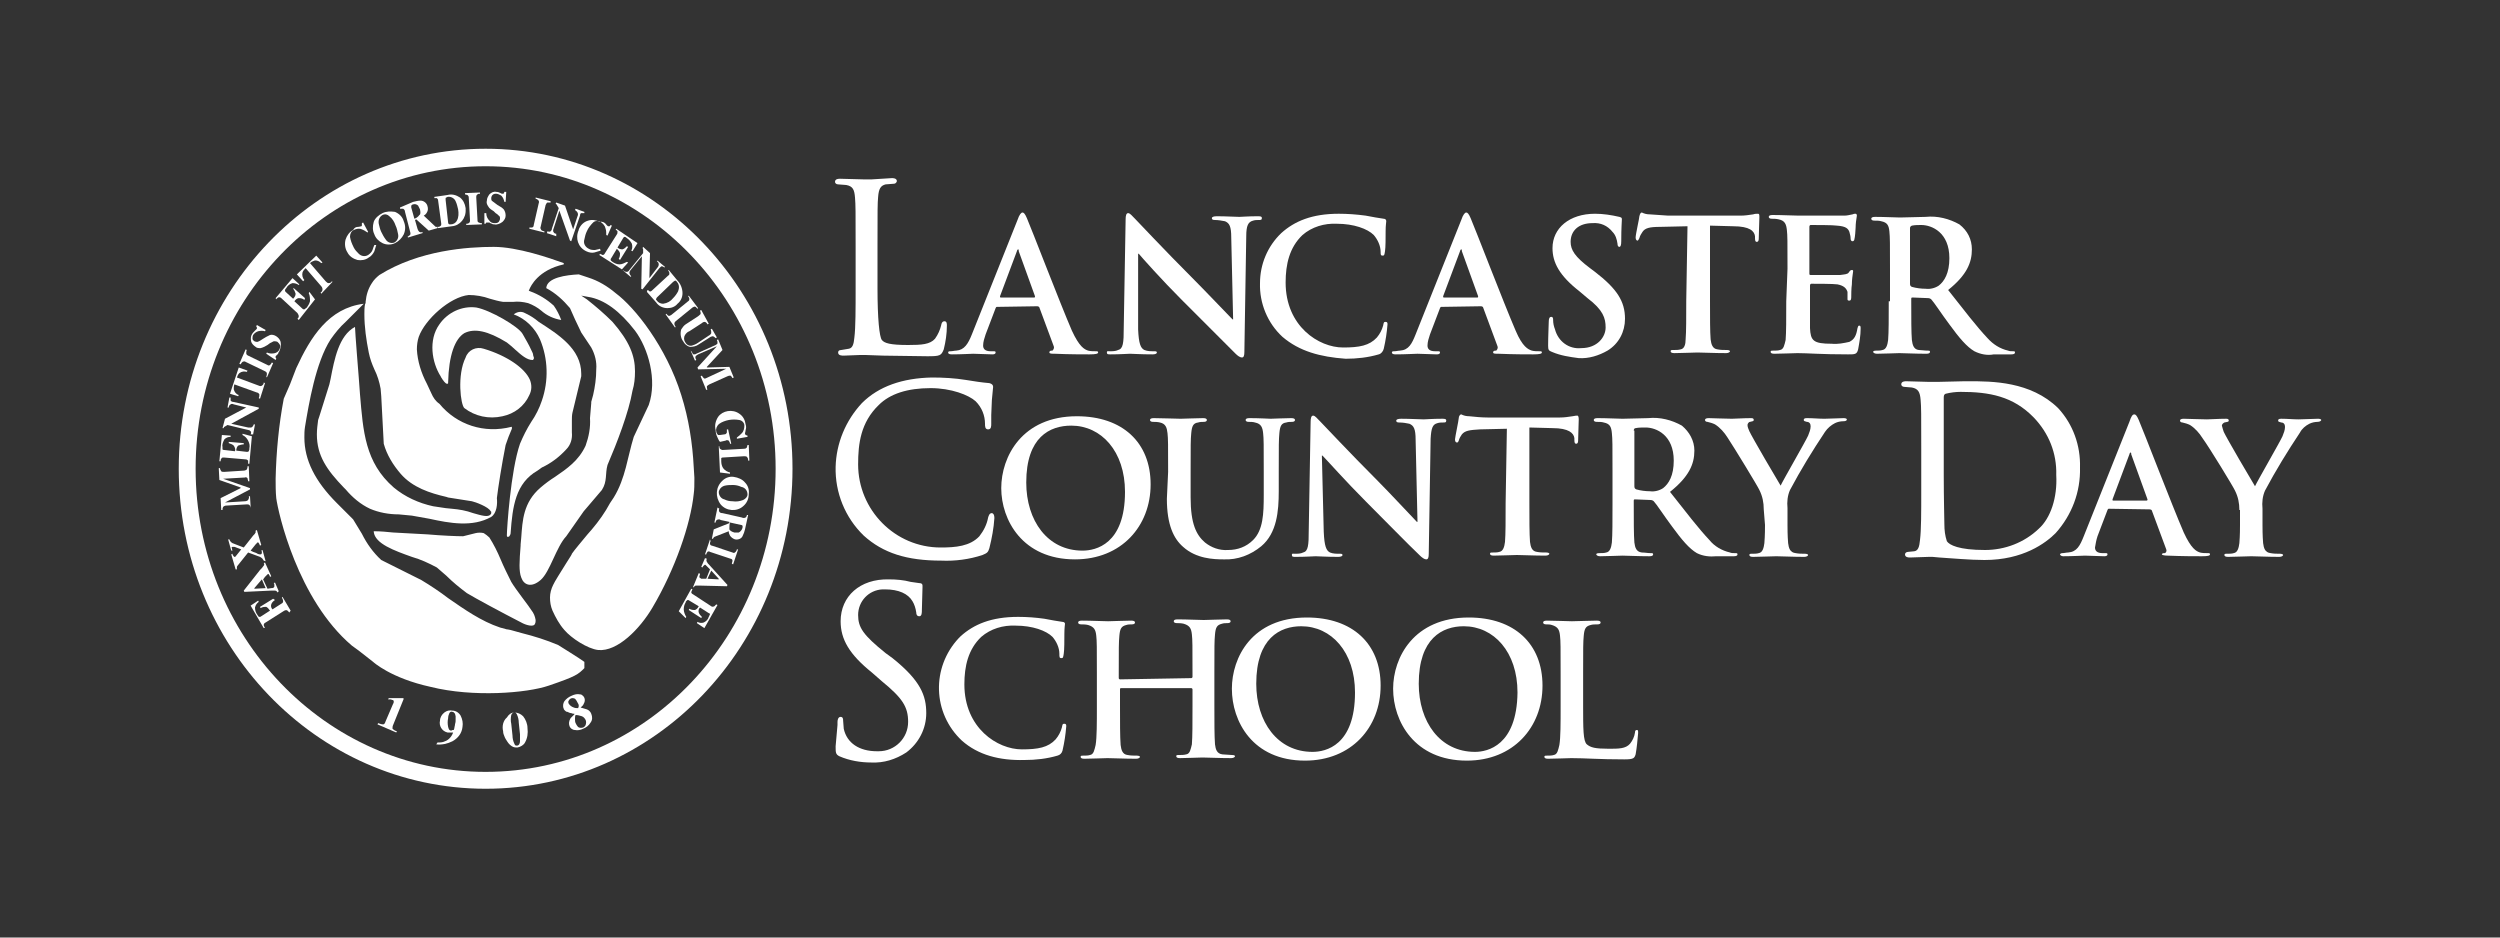 <?xml version="1.0" encoding="utf-8"?>
<!-- Generator: Adobe Illustrator 24.0.3, SVG Export Plug-In . SVG Version: 6.00 Build 0)  -->
<svg version="1.1" id="Layer_1" xmlns="http://www.w3.org/2000/svg" xmlns:xlink="http://www.w3.org/1999/xlink" x="0px" y="0px"
	 viewBox="0 0 400 150" style="enable-background:new 0 0 400 150;" xml:space="preserve">
<rect x="0" y="0" width="400" height="150" fill="#333333" stroke="none"/>
<style type="text/css">
	.st0{fill:#FFFFFF;}
	.st1{fill:none;}
</style>
<title>LCDS</title>
<g id="Layer_2_1_">
	<g id="Layer_1-2">
		<path class="st0" d="M139.5,28.7h-0.9h-0.5l-3.7-0.1c-0.2,0-0.8,0-0.8,0.5c0,0.2,0.2,0.4,0.5,0.4c0,0,0,0,0,0l1.3,0.1
			c1.1,0.2,1.3,0.8,1.4,2s0.1,2.2,0.1,7.9v6.5c0,3.4,0,6.4-0.2,8c-0.1,1.1-0.3,1.7-0.9,1.8l-1.2,0.2c-0.4,0-0.5,0.2-0.5,0.4
			c0,0.5,0.6,0.5,0.9,0.5l2.6-0.1h0.9l2.8,0.1l7.1,0.1c2,0,2.2-0.1,2.6-1.1c0.3-1.2,0.5-2.5,0.5-3.8c0-0.3,0-0.7-0.4-0.7
			s-0.5,0.5-0.5,0.6c-0.2,0.8-0.5,1.5-1,2.2c-0.8,0.9-2.1,1-4.3,1c-2.9,0-3.8-0.3-4.2-0.8s-0.7-3.4-0.7-8.3v-6.7
			c0-5.8,0-6.8,0.1-7.9c0.1-1.3,0.4-1.8,1.2-2l1.3-0.1c0.2,0,0.4-0.1,0.5-0.4c0,0,0,0,0,0c0-0.5-0.6-0.5-0.8-0.5L139.5,28.7z"/>
		<path class="st0" d="M137.9,64.5c-2.6,2.8-4.1,6.4-4.2,10.2c-0.1,4.1,1.5,8.1,4.5,11l0,0c3.1,2.8,6.9,4,12.4,4
			c2.2,0.1,4.5-0.2,6.6-0.9c0.7-0.3,0.9-0.4,1.1-1.1c0.4-1.6,0.7-3.2,0.8-4.8c0-0.7-0.3-0.8-0.4-0.8c-0.4,0-0.5,0.4-0.6,0.7
			c-0.2,1.1-0.7,2.1-1.4,3c-1.5,1.6-3.8,1.8-6.2,1.8c-7.3,0-13.2-6-13.2-13.3c0-3.3,0.4-6.7,3.3-9.5c1.8-1.8,4.6-2.7,8.3-2.7
			c3.3,0,6.1,1.1,7.2,2.1c1,1,1.5,2.3,1.5,3.6c0,0.4,0,0.9,0.5,0.9s0.5-0.5,0.5-0.9v-1.4l0.1-2.4l0.2-2.1c0-0.3-0.2-0.5-0.6-0.6
			c-1.2-0.1-2.5-0.3-3.7-0.5c-1.8-0.3-3.7-0.4-5.5-0.4C144.4,60.5,140.6,61.8,137.9,64.5z"/>
		<path class="st0" d="M329.3,65.3C324.9,61,318.7,61,315,61h-0.7l-4.2,0.1h-1h-0.5L305,61c-0.2,0-0.8,0-0.8,0.5
			c0,0.2,0.2,0.4,0.5,0.4c0,0,0,0,0,0l1.2,0.1c1,0.2,1.3,0.7,1.4,2c0.1,1.1,0.1,2.2,0.1,7.9v6.5c0,3.6,0,6.4-0.2,8
			c-0.1,1.1-0.3,1.7-0.9,1.8l-1,0.1c-0.3,0-0.5,0.2-0.5,0.4c0,0.5,0.6,0.5,0.8,0.5l3-0.1h0.6l1.1,0.1c1.7,0.1,4.9,0.4,7.2,0.4
			c6.2,0,9.8-2.7,11.4-4.3c2.6-2.9,4-6.6,3.9-10.5C332.9,71.3,331.7,67.9,329.3,65.3z M326.2,84.6c-2.3,2.2-5.4,3.4-8.6,3.4
			c-4.2,0-5.7-0.8-6.1-1.4c-0.3-0.9-0.4-1.8-0.4-2.7c0-0.7-0.1-4-0.1-8v-4.5v-7.8c0-0.4,0.1-0.5,0.3-0.6c0.8-0.2,1.6-0.3,2.4-0.3
			c4.6,0,8.4,0.7,11.7,4.1c2.4,2.5,3.7,5.7,3.6,9.2C329.2,79.6,328.1,82.9,326.2,84.6z"/>
		<path class="st0" d="M134.5,99.4c0,2.9,1.4,5.3,5,8.2l1.6,1.4c3.3,2.7,4.2,4.1,4.2,6.5c0,2.6-2.1,4.7-4.7,4.7c-0.1,0-0.2,0-0.3,0
			c-2.8,0-4.8-1.3-5.3-3.6l-0.1-1.3c0-0.2,0-0.6-0.4-0.6s-0.5,0.5-0.5,0.8v0.5l-0.3,3.4c0,1,0,1.3,0.6,1.6l0,0c1.6,0.7,3.4,1,5.1,1
			c2,0.1,3.9-0.5,5.6-1.6c2-1.5,3.2-3.8,3.2-6.3c0-2.8-0.9-5.2-5.4-8.8l-1.1-0.8c-3.6-2.9-4.4-4.1-4.4-6.1c0-2.2,1.7-4,3.9-4.1
			c0.1,0,0.2,0,0.4,0c2.2,0,3.7,0.7,4.4,1.9c0.3,0.5,0.5,1.1,0.6,1.8c0,0.3,0.1,0.6,0.5,0.6s0.4-0.6,0.4-1l0.1-3.6v-0.3
			c0-0.4-0.4-0.4-0.5-0.4l-1.4-0.2c-1.1-0.3-2.3-0.4-3.5-0.4C137.6,92.6,134.5,95.4,134.5,99.4z"/>
		<path class="st0" d="M160.1,47.6c-0.1,0-0.1-0.1-0.1-0.2l2.7-7.2c0-0.1,0.1-0.3,0.2-0.3s0.1,0.1,0.1,0.3l2.6,7.2
			c0,0.1,0,0.2-0.1,0.2H160.1z M166,49c0.1,0,0.3,0.1,0.3,0.2l2.3,6.2c0.1,0.2,0,0.5-0.2,0.7c0,0,0,0-0.1,0c-0.3,0-0.4,0.1-0.4,0.3
			s0.4,0.2,0.9,0.2c2.3,0.1,4.5,0.1,5.5,0.1s1.4-0.1,1.4-0.3s-0.1-0.2-0.4-0.2c-0.4,0-0.8,0-1.2-0.1c-0.6-0.2-1.4-0.6-2.6-3.2
			c-1.9-4.4-6.5-16.4-7.2-18c-0.3-0.7-0.5-0.9-0.7-0.9s-0.5,0.3-0.8,1.2l-7.3,18.3c-0.6,1.5-1.2,2.5-2.5,2.6c-0.3,0-0.6,0.1-0.9,0.1
			c-0.2,0-0.4,0-0.4,0.2s0.2,0.3,0.6,0.3c1.5,0,3.1-0.1,3.4-0.1c0.9,0,2.2,0.1,3.1,0.1c0.3,0,0.5-0.1,0.5-0.3s-0.1-0.2-0.4-0.2h-0.4
			c-0.9,0-1.2-0.4-1.2-0.9c0-0.6,0.2-1.2,0.4-1.8l1.6-4.2c0.1-0.2,0.1-0.2,0.3-0.2L166,49z"/>
		<path class="st0" d="M182.1,52.7c0.1,2.3,0.4,3,1,3.3c0.5,0.2,1,0.2,1.5,0.2c0.3,0,0.5,0,0.5,0.2s-0.3,0.3-0.7,0.3
			c-1.9,0-3.1-0.1-3.6-0.1c-0.3,0-1.6,0.1-3.1,0.1c-0.4,0-0.6,0-0.6-0.3s0.2-0.2,0.5-0.2c0.4,0,0.9,0,1.3-0.2
			c0.8-0.2,0.9-1.1,0.9-3.6l0.3-17.3c0-0.6,0.1-1,0.4-1s0.6,0.4,1.1,0.9c0.4,0.4,4.8,5.1,9.1,9.4c2,2,6,6.2,6.5,6.7h0.1l-0.3-13.1
			c0-1.8-0.3-2.3-1-2.6c-0.5-0.1-1.1-0.2-1.6-0.2c-0.4,0-0.5-0.1-0.5-0.3s0.3-0.3,0.8-0.3c1.6,0,2.9,0.1,3.6,0.1
			c0.3,0,1.4-0.1,2.9-0.1c0.4,0,0.7,0,0.7,0.3s-0.2,0.3-0.5,0.3c-0.3,0-0.6,0-0.9,0.1c-0.8,0.2-1.1,0.8-1.1,2.5l-0.3,18.5
			c0,0.6-0.1,0.9-0.4,0.9s-0.7-0.3-1-0.6c-1.8-1.8-5.6-5.6-8.6-8.6c-3.2-3.2-6.4-6.8-6.9-7.4h-0.1L182.1,52.7z"/>
		<path class="st0" d="M205.2,53.9c-2.4-2.2-3.7-5.4-3.6-8.6c0-3,1.2-5.9,3.4-8c2.1-1.9,4.9-3.1,9.2-3.1c1.4,0,2.8,0.1,4.3,0.3
			c1.1,0.2,2.1,0.4,2.9,0.5c0.3,0,0.4,0.2,0.4,0.4c0,0.2-0.1,0.6-0.1,1.6s0,2.6-0.1,3.2c-0.1,0.6-0.1,0.7-0.4,0.7s-0.3-0.2-0.3-0.6
			c0-1-0.5-2-1.1-2.7c-1-1-3.2-1.8-5.9-1.8c-2-0.1-4,0.5-5.5,1.8c-2.1,2-2.7,4.7-2.7,7.6c0,7,5.3,10.4,9.2,10.4
			c2.6,0,4.2-0.3,5.4-1.6c0.5-0.6,0.8-1.2,1-1.9c0.1-0.5,0.1-0.6,0.4-0.6s0.3,0.2,0.3,0.4c-0.1,1.3-0.3,2.6-0.6,3.9
			c-0.1,0.4-0.4,0.8-0.8,0.9c-1.7,0.5-3.5,0.7-5.3,0.7C211.2,57.1,207.9,56.2,205.2,53.9z"/>
		<path class="st0" d="M231,47.6c-0.1,0-0.1-0.1-0.1-0.2l2.7-7.2c0-0.1,0.1-0.3,0.2-0.3s0.1,0.1,0.1,0.3l2.6,7.2
			c0,0.1,0,0.2-0.1,0.2H231z M237,49c0.1,0,0.3,0.1,0.3,0.2l2.3,6.2c0.1,0.2,0,0.5-0.2,0.7c0,0,0,0-0.1,0c-0.3,0-0.4,0.1-0.4,0.3
			s0.3,0.2,0.9,0.2c2.4,0.1,4.5,0.1,5.5,0.1s1.4-0.1,1.4-0.3s-0.1-0.2-0.4-0.2c-0.4,0-0.8,0-1.2-0.1c-0.6-0.2-1.5-0.6-2.6-3.2
			c-1.9-4.4-6.5-16.4-7.2-18c-0.3-0.7-0.5-0.9-0.7-0.9s-0.5,0.3-0.8,1.2l-7.3,18.3c-0.6,1.5-1.1,2.5-2.5,2.6c-0.3,0-0.6,0.1-0.9,0.1
			c-0.2,0-0.4,0-0.4,0.2s0.2,0.3,0.6,0.3c1.5,0,3.1-0.1,3.5-0.1c0.9,0,2.2,0.1,3.1,0.1c0.3,0,0.5-0.1,0.5-0.3s-0.1-0.2-0.4-0.2h-0.4
			c-0.9,0-1.2-0.4-1.2-0.9c0-0.6,0.2-1.2,0.4-1.8l1.6-4.2c0.1-0.2,0.1-0.2,0.3-0.2L237,49z"/>
		<path class="st0" d="M248.3,56.3c-0.5-0.2-0.6-0.3-0.6-1c0-1.6,0.1-3.3,0.1-3.8s0.1-0.8,0.4-0.8s0.3,0.3,0.3,0.5
			c0,0.5,0.1,1,0.3,1.5c0.5,1.9,2.2,3.2,4.2,3c2.6,0,3.9-1.8,3.9-3.3c0-1.5-0.4-2.8-2.9-4.7l-1.3-1.1c-3.2-2.5-4.3-4.6-4.3-6.9
			c0-3.2,2.7-5.5,6.8-5.5c1.3,0,2.6,0.2,3.9,0.5c0.3,0.1,0.4,0.1,0.4,0.4c0,0.4-0.1,1.2-0.1,3.5c0,0.6-0.1,0.9-0.3,0.9
			s-0.3-0.2-0.3-0.5c-0.1-0.7-0.3-1.4-0.8-1.9c-0.8-1-1.9-1.5-3.2-1.4c-2.2,0-3.5,1.2-3.5,3c0,1.3,0.7,2.4,3.1,4.2l0.8,0.6
			c3.5,2.7,4.8,4.7,4.8,7.5c0,2.1-1,4-2.8,5.1c-1.4,0.8-3,1.3-4.6,1.2C251.1,57.1,249.7,56.9,248.3,56.3z"/>
		<path class="st0" d="M270,36.2l-4.4,0.1c-1.7,0-2.4,0.2-2.8,0.8c-0.2,0.3-0.4,0.6-0.5,1c-0.1,0.2-0.2,0.4-0.3,0.4
			s-0.3-0.1-0.3-0.5c0-0.5,0.6-3.1,0.6-3.4c0.1-0.4,0.2-0.6,0.4-0.6c0.4,0.2,0.8,0.3,1.3,0.3c1,0.1,1.9,0.1,2.9,0.2h11.6
			c0.7,0,1.3-0.1,2-0.2c0.3-0.1,0.5-0.1,0.8-0.1c0.2,0,0.2,0.2,0.2,0.6c0,0.6-0.1,2.6-0.1,3.4c0,0.3-0.1,0.5-0.3,0.5
			c-0.2,0-0.3-0.1-0.3-0.6v-0.3c-0.1-0.8-0.8-1.6-3.5-1.6l-3.7-0.1v12c0,2.7,0,5,0.1,6.2c0.1,0.8,0.3,1.5,1.1,1.6
			c0.5,0.1,1,0.1,1.5,0.1c0.3,0,0.5,0.1,0.5,0.2s-0.2,0.3-0.6,0.3c-1.9,0-3.8-0.1-4.6-0.1s-2.5,0.1-3.7,0.1c-0.4,0-0.6-0.1-0.6-0.3
			s0.1-0.2,0.5-0.2c0.4,0,0.7,0,1.1-0.1c0.6-0.1,0.8-0.8,0.8-1.6c0.1-1.2,0.1-3.5,0.1-6.2L270,36.2z"/>
		<path class="st0" d="M286,43c0-4.5,0-5.3-0.1-6.2s-0.3-1.5-1.3-1.7c-0.4-0.1-0.8-0.1-1.1-0.1c-0.3,0-0.5-0.1-0.5-0.3
			c0-0.2,0.2-0.3,0.6-0.3c1.6,0,3.4,0.1,4.2,0.1s6.7,0,7.3,0c0.4,0,0.8-0.1,1.3-0.2c0.2-0.1,0.3-0.1,0.5-0.1c0.1,0,0.2,0.1,0.2,0.3
			c-0.1,0.6-0.2,1.3-0.2,1.9c0,0.3-0.1,1.6-0.2,1.9c0,0.1-0.1,0.3-0.3,0.3s-0.3-0.2-0.3-0.4c0-0.4-0.1-0.7-0.2-1.1
			c-0.2-0.5-0.5-0.9-2-1c-0.5-0.1-3.6-0.1-4.2-0.1c-0.1,0-0.2,0.1-0.2,0.3v7.4c0,0.2,0,0.3,0.2,0.3c0.7,0,4,0,4.7,0
			c0.7-0.1,1.2-0.1,1.4-0.4s0.3-0.4,0.5-0.4c0.2,0,0.2,0.1,0.2,0.2c-0.1,0.7-0.2,1.4-0.2,2.1c-0.1,0.6-0.1,1.8-0.1,2s0,0.6-0.3,0.6
			s-0.3-0.1-0.3-0.3c0-0.4,0-0.7,0-1.1c-0.2-0.6-0.6-1-1.6-1.2c-0.6-0.1-3.5-0.1-4.2-0.1c-0.1,0-0.2,0.1-0.2,0.3v2.3
			c0,1,0,3.7,0,4.5c0.1,2,0.5,2.5,3.5,2.5c0.9,0.1,1.9-0.1,2.8-0.3c0.8-0.4,1.1-1,1.3-2.2c0.1-0.3,0.1-0.4,0.3-0.4
			c0.2,0,0.2,0.2,0.2,0.5c0,1.1-0.2,2.2-0.4,3.3c-0.2,0.8-0.5,0.8-1.6,0.8c-4.4,0-6.4-0.2-8.1-0.2c-0.7,0-2.5,0.1-3.7,0.1
			c-0.4,0-0.6-0.1-0.6-0.3s0.1-0.2,0.5-0.2c0.3,0,0.7,0,1-0.1c0.6-0.1,0.7-0.8,0.9-1.6c0.1-1.2,0.1-3.5,0.1-6.2L286,43z"/>
		<path class="st0" d="M305.6,36.5c0-0.2,0.1-0.3,0.3-0.4c0.5-0.1,1-0.1,1.5-0.1c1.7,0,4.5,1.2,4.5,5.3c0,2.4-0.8,3.7-1.7,4.4
			c-0.6,0.4-1.4,0.6-2.1,0.5c-0.7,0-1.5-0.1-2.2-0.3c-0.2-0.1-0.3-0.2-0.3-0.5L305.6,36.5z M302.2,48.2c0,2.7,0,5-0.1,6.2
			c-0.1,0.8-0.3,1.5-0.9,1.6c-0.3,0.1-0.7,0.1-1,0.1c-0.4,0-0.5,0.1-0.5,0.2s0.2,0.3,0.6,0.3c1.2,0,3-0.1,3.6-0.1
			c0.6,0,2.6,0.1,4.3,0.1c0.4,0,0.6-0.1,0.6-0.3s-0.1-0.2-0.4-0.2c-0.5,0-1-0.1-1.4-0.1c-0.8-0.1-1-0.8-1.1-1.6
			c-0.1-1.2-0.1-3.5-0.1-6.2v-0.4c0-0.2,0.1-0.2,0.2-0.2l2.5,0.1c0.2,0,0.4,0.1,0.5,0.2c0.4,0.4,1.7,2.4,2.9,4
			c1.6,2.2,2.8,3.6,4,4.3c1,0.5,2.1,0.7,3.1,0.5h2.8c0.4,0,0.6-0.1,0.6-0.3s-0.1-0.2-0.3-0.2c-0.3,0-0.6,0-0.8-0.1
			c-1.3-0.3-2.4-1-3.3-2c-1.7-1.8-3.7-4.4-6.3-7.7c3-2.4,3.8-4.4,3.8-6.5c0-1.6-0.7-3-2-4c-1.6-0.9-3.5-1.4-5.4-1.2
			c-0.9,0-3.1,0.1-4.1,0.1c-0.6,0-2.5-0.1-4-0.1c-0.4,0-0.6,0.1-0.6,0.3c0,0.2,0.2,0.3,0.5,0.3c0.4,0,0.8,0,1.1,0.1
			c1,0.2,1.2,0.7,1.3,1.6c0.1,1,0.1,1.8,0.1,6.2V48.2z"/>
		<path class="st0" d="M173.2,88.1c-5.6,0-9-4.8-9-10.9c0-7.3,3.8-9.1,7.2-9.1c4.8,0,8.6,4.1,8.6,10.6
			C180,87.1,175.3,88.1,173.2,88.1z M172,89.5c7.4,0,12.1-5.3,12.1-12s-4.5-10.9-11.8-10.9c-8.8,0-12.1,6.5-12.1,11.5
			C160.2,83.2,163.6,89.5,172,89.5z"/>
		<path class="st0" d="M186.9,75.5c0-4.4,0-5.3-0.1-6.2s-0.3-1.5-1.2-1.7c-0.4-0.1-0.8-0.1-1.1-0.1c-0.3,0-0.5-0.1-0.5-0.3
			s0.2-0.3,0.6-0.3c1.5,0,3.4,0.1,4.3,0.1c0.7,0,2.5-0.1,3.6-0.1c0.4,0,0.6,0.1,0.6,0.3c0,0.2-0.2,0.3-0.5,0.3c-0.3,0-0.6,0-0.9,0.1
			c-0.8,0.1-1,0.6-1.1,1.7s-0.1,1.8-0.1,6.2v4.1c0,4.2,0.9,6,2.3,7.2c1,0.8,2.3,1.3,3.7,1.2c1.5,0,2.9-0.5,4-1.6
			c1.6-1.6,1.7-4.2,1.7-7.2v-3.7c0-4.4,0-5.3-0.1-6.2s-0.3-1.5-1.3-1.7c-0.3-0.1-0.7-0.1-1-0.1c-0.3,0-0.5-0.1-0.5-0.3
			s0.2-0.3,0.6-0.3c1.5,0,3.3,0.1,3.4,0.1c0.4,0,2.2-0.1,3.3-0.1c0.4,0,0.6,0.1,0.6,0.3c0,0.2-0.2,0.3-0.5,0.3c-0.3,0-0.6,0-0.9,0.1
			c-0.8,0.1-1,0.6-1.1,1.7s-0.1,1.8-0.1,6.2v3.1c0,3.2-0.3,6.7-2.8,8.8c-1.7,1.4-3.8,2.2-6,2.1c-1.6,0-4.4-0.1-6.5-2
			c-1.5-1.3-2.6-3.5-2.6-7.7L186.9,75.5z"/>
		<path class="st0" d="M211.8,85.1c0.1,2.3,0.4,3,1,3.3c0.5,0.2,1,0.2,1.5,0.2c0.3,0,0.5,0,0.5,0.2s-0.3,0.3-0.7,0.3
			c-1.9,0-3.1-0.1-3.6-0.1c-0.3,0-1.6,0.1-3.2,0.1c-0.4,0-0.6,0-0.6-0.3s0.2-0.2,0.5-0.2c0.4,0,0.9,0,1.3-0.2
			c0.8-0.2,0.9-1.1,0.9-3.6l0.3-17.3c0-0.6,0.1-1,0.4-1s0.6,0.4,1.1,0.9c0.4,0.4,4.8,5.1,9.1,9.4c2,2,5.9,6.2,6.4,6.7h0.1l-0.3-13.1
			c0-1.8-0.3-2.3-1-2.6c-0.5-0.1-1-0.2-1.6-0.2c-0.4,0-0.5-0.1-0.5-0.3s0.3-0.3,0.8-0.3c1.5,0,2.9,0.1,3.6,0.1
			c0.3,0,1.4-0.1,2.9-0.1c0.4,0,0.7,0,0.7,0.3c0,0.3-0.2,0.3-0.5,0.3c-0.3,0-0.6,0-0.9,0.1c-0.8,0.2-1,0.8-1.1,2.5l-0.3,18.4
			c0,0.6-0.1,0.9-0.4,0.9s-0.7-0.3-1-0.6c-1.9-1.8-5.6-5.6-8.6-8.6c-3.2-3.2-6.4-6.8-7-7.4h-0.1L211.8,85.1z"/>
		<path class="st0" d="M241.1,68.6l-4.3,0.1c-1.7,0.1-2.4,0.2-2.9,0.8c-0.2,0.3-0.4,0.6-0.5,1c-0.1,0.2-0.1,0.3-0.3,0.3
			s-0.3-0.2-0.3-0.5s0.6-3.1,0.6-3.4s0.2-0.6,0.4-0.6c0.4,0.2,0.8,0.3,1.3,0.3c0.9,0.1,2,0.2,2.9,0.2h11.6c0.7,0,1.3-0.1,2-0.2
			c0.4-0.1,0.7-0.1,0.8-0.1s0.2,0.2,0.2,0.6c0,0.6-0.1,2.6-0.1,3.4c0,0.3-0.1,0.5-0.3,0.5s-0.3-0.1-0.3-0.6v-0.3
			c-0.1-0.8-0.9-1.6-3.5-1.6l-3.7-0.1v12c0,2.7,0,5,0.1,6.3c0.1,0.8,0.3,1.5,1.1,1.6c0.5,0.1,1,0.1,1.5,0.1c0.3,0,0.5,0.1,0.5,0.2
			s-0.2,0.3-0.6,0.3c-1.9,0-3.8-0.1-4.6-0.1s-2.5,0.1-3.7,0.1c-0.4,0-0.6-0.1-0.6-0.3s0.1-0.2,0.5-0.2c0.3,0,0.7,0,1-0.1
			c0.6-0.1,0.8-0.8,0.9-1.6c0.1-1.2,0.1-3.5,0.1-6.2L241.1,68.6z"/>
		<path class="st0" d="M261.4,68.9c0-0.2,0.1-0.4,0.3-0.4c0.5-0.1,1-0.1,1.6-0.1c1.7,0,4.5,1.2,4.5,5.3c0,2.4-0.8,3.7-1.7,4.4
			c-0.6,0.4-1.4,0.6-2.1,0.5c-0.7,0-1.5-0.1-2.2-0.3c-0.2-0.1-0.3-0.2-0.3-0.5V68.9z M258,80.6c0,2.7,0,5-0.1,6.2
			c-0.1,0.8-0.3,1.5-0.9,1.6c-0.3,0.1-0.7,0.1-1.1,0.1c-0.4,0-0.5,0.1-0.5,0.2s0.2,0.3,0.6,0.3c1.2,0,3-0.1,3.6-0.1
			c0.6,0,2.6,0.1,4.3,0.1c0.4,0,0.6-0.1,0.6-0.3s-0.1-0.2-0.4-0.2c-0.5,0-0.9-0.1-1.4-0.1c-0.9-0.1-1.1-0.8-1.2-1.6
			c-0.1-1.2-0.1-3.5-0.1-6.3v-0.4c0-0.2,0.1-0.2,0.2-0.2l2.5,0.1c0.2,0,0.4,0.1,0.5,0.2c0.4,0.4,1.7,2.4,2.9,4
			c1.6,2.2,2.8,3.6,4,4.3c1,0.5,2.1,0.6,3.1,0.5h2.8c0.4,0,0.6-0.1,0.6-0.3s-0.1-0.2-0.4-0.2c-0.3,0-0.6,0-0.8-0.1
			c-1.3-0.3-2.5-1-3.3-2c-1.7-1.8-3.7-4.4-6.3-7.7c3-2.4,3.9-4.4,3.9-6.6c0-1.6-0.8-3-2-4c-1.6-0.9-3.5-1.4-5.4-1.2
			c-0.9,0-3.1,0.1-4.1,0.1c-0.6,0-2.5-0.1-4-0.1c-0.4,0-0.6,0.1-0.6,0.3c0,0.2,0.2,0.3,0.5,0.3c0.4,0,0.8,0,1.1,0.1
			c1,0.2,1.2,0.7,1.3,1.7s0.1,1.8,0.1,6.2L258,80.6z"/>
		<path class="st0" d="M282.2,81.5c0-1.1-0.2-2.1-0.7-3.1c-0.2-0.5-4.1-6.9-5.1-8.4c-0.5-0.8-1.2-1.6-2-2.1
			c-0.4-0.2-0.8-0.3-1.2-0.4c-0.2,0-0.4-0.1-0.4-0.3s0.2-0.3,0.6-0.3c0.5,0,2.7,0.1,3.7,0.1c0.6,0,1.8-0.1,3.1-0.1
			c0.3,0,0.4,0.1,0.4,0.3c0,0.2-0.2,0.2-0.6,0.3c-0.2,0-0.4,0.3-0.4,0.5c0,0.4,0.2,0.7,0.3,1c0.4,0.9,4.5,7.9,5,8.7
			c0.3-0.7,4-7.1,4.4-8c0.2-0.5,0.4-1,0.4-1.5c0-0.4-0.2-0.7-0.6-0.7c-0.3-0.1-0.5-0.1-0.5-0.3c0-0.2,0.1-0.3,0.5-0.3
			c1,0,1.9,0.1,2.8,0.1c0.7,0,2.6-0.1,3.1-0.1c0.3,0,0.5,0.1,0.5,0.2c0,0.2-0.2,0.3-0.6,0.3c-0.4,0-0.9,0.1-1.3,0.3
			c-0.6,0.3-1.2,0.8-1.6,1.4c-2,3-3.9,6.1-5.6,9.3c-0.4,0.9-0.5,1.9-0.4,2.9V84c0,0.5,0,1.7,0.1,2.9c0.1,0.8,0.3,1.5,1.2,1.6
			c0.5,0.1,1,0.1,1.5,0.1c0.3,0,0.5,0.1,0.5,0.2s-0.2,0.3-0.6,0.3c-1.8,0-3.7-0.1-4.5-0.1s-2.6,0.1-3.7,0.1c-0.4,0-0.6-0.1-0.6-0.3
			s0.1-0.2,0.5-0.2c0.3,0,0.7,0,1-0.1c0.6-0.1,0.8-0.8,0.9-1.6c0.1-1.2,0.1-2.5,0.1-2.9L282.2,81.5z"/>
		<path class="st0" d="M338.1,80.1c-0.1,0-0.1-0.1-0.1-0.2l2.7-7.2c0-0.1,0.1-0.3,0.2-0.3c0.1,0,0.1,0.2,0.1,0.3l2.6,7.2
			c0,0.1,0,0.2-0.2,0.2H338.1z M344,81.5c0.1,0,0.3,0.1,0.3,0.2l2.3,6.2c0.1,0.2,0,0.5-0.2,0.6c0,0,0,0-0.1,0
			c-0.3,0-0.4,0.1-0.4,0.2s0.4,0.2,0.9,0.2c2.4,0.1,4.5,0.1,5.5,0.1s1.3-0.1,1.3-0.3s-0.1-0.2-0.4-0.2c-0.4,0-0.8,0-1.2-0.1
			c-0.6-0.2-1.4-0.6-2.6-3.2c-1.9-4.4-6.5-16.4-7.2-18c-0.3-0.7-0.5-0.9-0.7-0.9c-0.3,0-0.5,0.3-0.8,1.2l-7.3,18.3
			c-0.6,1.5-1.1,2.5-2.5,2.6c-0.3,0-0.6,0.1-0.9,0.1c-0.2,0-0.4,0.1-0.4,0.2s0.2,0.3,0.5,0.3c1.5,0,3.1-0.1,3.5-0.1
			c0.9,0,2.1,0.1,3.1,0.1c0.3,0,0.5-0.1,0.5-0.3s-0.1-0.2-0.4-0.2h-0.4c-0.9,0-1.2-0.4-1.2-0.9c0.1-0.6,0.2-1.2,0.4-1.8l1.6-4.2
			c0.1-0.2,0.1-0.2,0.3-0.2L344,81.5z"/>
		<path class="st0" d="M358.3,81.6c0-1.1-0.2-2.1-0.7-3.1c-0.2-0.5-4.1-6.9-5.2-8.4c-0.5-0.8-1.2-1.6-2-2.1
			c-0.4-0.2-0.8-0.3-1.2-0.4c-0.2,0-0.4-0.1-0.4-0.3s0.2-0.3,0.6-0.3c0.5,0,2.7,0.1,3.7,0.1c0.6,0,1.8-0.1,3.1-0.1
			c0.3,0,0.4,0.1,0.4,0.3s-0.2,0.2-0.7,0.3c-0.2,0.1-0.4,0.3-0.4,0.5c0.1,0.4,0.2,0.7,0.3,1c0.4,0.9,4.5,7.9,5,8.7
			c0.3-0.7,4-7.1,4.4-8c0.2-0.5,0.4-1,0.4-1.5c0-0.4-0.2-0.7-0.6-0.7c-0.3-0.1-0.5-0.1-0.5-0.3s0.1-0.3,0.5-0.3c1,0,1.9,0.1,2.8,0.1
			c0.6,0,2.6-0.1,3.1-0.1c0.3,0,0.5,0.1,0.5,0.2s-0.2,0.3-0.6,0.3c-0.4,0-0.9,0.1-1.3,0.3c-0.6,0.3-1.2,0.8-1.5,1.4
			c-2,3-3.9,6.1-5.6,9.3c-0.4,0.9-0.5,1.9-0.4,2.9V84c0,0.5,0,1.7,0.1,2.9c0.1,0.8,0.3,1.5,1.2,1.6c0.5,0.1,1,0.1,1.5,0.1
			c0.3,0,0.5,0.1,0.5,0.2s-0.2,0.3-0.6,0.3c-1.8,0-3.7-0.1-4.5-0.1c-0.8,0-2.6,0.1-3.7,0.1c-0.4,0-0.6-0.1-0.6-0.3s0.1-0.2,0.5-0.2
			c0.3,0,0.7,0,1-0.1c0.6-0.1,0.8-0.8,0.9-1.6c0.1-1.2,0.1-2.5,0.1-2.9V81.6z"/>
		<path class="st0" d="M153.9,118.5c-4.7-4.4-4.9-11.7-0.5-16.4c0.1-0.1,0.2-0.2,0.3-0.3c2.1-1.9,4.9-3.1,9.2-3.1
			c1.4,0,2.8,0.1,4.2,0.3c1.1,0.2,2.1,0.4,2.9,0.5c0.3,0,0.4,0.2,0.4,0.3s-0.1,0.6-0.1,1.6s0,2.6-0.1,3.2s-0.1,0.7-0.4,0.7
			s-0.3-0.2-0.3-0.7c0-1-0.5-2-1.1-2.7c-1-1-3.2-1.8-5.9-1.8c-2-0.1-4,0.5-5.5,1.8c-2.1,2-2.7,4.7-2.7,7.6c0,7,5.3,10.4,9.2,10.4
			c2.6,0,4.2-0.3,5.4-1.6c0.5-0.6,0.8-1.2,1-1.9c0.1-0.5,0.1-0.6,0.4-0.6s0.3,0.2,0.3,0.4c-0.1,1.3-0.3,2.6-0.6,3.9
			c-0.1,0.4-0.4,0.7-0.8,0.8c-1.7,0.5-3.5,0.7-5.3,0.7C159.9,121.7,156.5,120.8,153.9,118.5z"/>
		<path class="st0" d="M190.6,108.5c0.1,0,0.2-0.1,0.2-0.2c0,0,0,0,0,0v-0.6c0-4.4,0-5.3-0.1-6.2s-0.3-1.4-1.3-1.7
			c-0.4-0.1-0.8-0.1-1.1-0.1c-0.3,0-0.5-0.1-0.5-0.3s0.2-0.3,0.6-0.3c1.6,0,3.4,0.1,4.2,0.1s2.5-0.1,3.7-0.1c0.4,0,0.6,0.1,0.6,0.3
			s-0.2,0.3-0.5,0.3c-0.3,0-0.6,0-0.9,0.1c-0.8,0.2-1,0.6-1.1,1.7s-0.1,1.8-0.1,6.2v5.1c0,2.7,0,5,0.1,6.3c0.1,0.8,0.3,1.5,1.2,1.6
			c0.4,0,1.1,0.1,1.5,0.1s0.5,0.1,0.5,0.2s-0.2,0.3-0.6,0.3c-1.9,0-3.8-0.1-4.6-0.1s-2.5,0.1-3.6,0.1c-0.4,0-0.6-0.1-0.6-0.3
			s0.1-0.2,0.5-0.2c0.4,0,0.7,0,1.1-0.1c0.6-0.1,0.7-0.8,0.9-1.6c0.1-1.2,0.1-3.5,0.1-6.2v-2.6c0-0.1-0.1-0.2-0.2-0.2c0,0,0,0,0,0
			h-11.2c-0.1,0-0.2,0-0.2,0.2v2.6c0,2.7,0,5,0.1,6.3c0.1,0.8,0.3,1.5,1.1,1.6c0.5,0.1,1,0.1,1.5,0.1c0.3,0,0.5,0.1,0.5,0.2
			s-0.2,0.3-0.6,0.3c-1.9,0-3.7-0.1-4.6-0.1c-0.7,0-2.5,0.1-3.7,0.1c-0.4,0-0.6-0.1-0.6-0.3s0.1-0.2,0.5-0.2c0.3,0,0.7,0,1-0.1
			c0.6-0.1,0.7-0.8,0.9-1.6c0.2-1.2,0.2-3.5,0.2-6.2v-5.1c0-4.4,0-5.3-0.1-6.2s-0.3-1.4-1.3-1.7c-0.4-0.1-0.8-0.1-1.1-0.1
			c-0.3,0-0.5-0.1-0.5-0.3s0.2-0.3,0.6-0.3c1.6,0,3.4,0.1,4.2,0.1s2.5-0.1,3.7-0.1c0.4,0,0.6,0.1,0.6,0.3s-0.2,0.3-0.5,0.3
			c-0.3,0-0.6,0-0.9,0.1c-0.8,0.2-1,0.6-1.1,1.7s-0.1,1.8-0.1,6.2v0.6c0,0.1,0.1,0.2,0.2,0.2c0,0,0,0,0,0L190.6,108.5z"/>
		<path class="st0" d="M210,120.3c-5.6,0-9-4.8-9-10.9c0-7.3,3.8-9.2,7.2-9.2c4.8,0,8.6,4.1,8.6,10.6
			C216.8,119.3,212.1,120.3,210,120.3z M208.8,121.7c7.4,0,12.1-5.3,12.1-12s-4.5-10.9-11.8-10.9c-8.8,0-12,6.4-12,11.4
			C197.1,115.4,200.4,121.7,208.8,121.7L208.8,121.7z"/>
		<path class="st0" d="M236,120.3c-5.6,0-9-4.8-9-10.9c0-7.3,3.8-9.2,7.2-9.2c4.8,0,8.6,4.1,8.6,10.6
			C242.7,119.3,238,120.3,236,120.3z M234.7,121.7c7.4,0,12.1-5.3,12.1-12s-4.5-10.9-11.8-10.9c-8.8,0-12.1,6.4-12.1,11.4
			C222.9,115.4,226.3,121.7,234.7,121.7z"/>
		<path class="st0" d="M253.3,112.8c0,3.8,0,5.8,0.6,6.3s1.3,0.7,3.5,0.7c1.6,0,2.7,0,3.4-0.8c0.4-0.5,0.7-1.1,0.8-1.8
			c0-0.3,0.1-0.4,0.3-0.4s0.2,0.1,0.2,0.5c-0.1,1.1-0.2,2.3-0.4,3.4c-0.2,0.6-0.3,0.8-1.8,0.8c-4.2,0-6.1-0.2-8.5-0.2
			c-0.7,0-2.5,0.1-3.7,0.1c-0.4,0-0.6-0.1-0.6-0.3s0.1-0.2,0.5-0.2c0.3,0,0.7,0,1-0.1c0.6-0.1,0.7-0.8,0.9-1.6
			c0.2-1.2,0.2-3.5,0.2-6.2v-5.1c0-4.4,0-5.3-0.1-6.2s-0.3-1.4-1.3-1.7c-0.3-0.1-0.6-0.1-0.9-0.1c-0.3,0-0.5-0.1-0.5-0.3
			s0.2-0.3,0.6-0.3c1.4,0,3.2,0.1,4,0.1s2.9-0.1,4-0.1c0.4,0,0.6,0.1,0.6,0.3s-0.2,0.3-0.5,0.3c-0.4,0-0.8,0-1.1,0.1
			c-0.8,0.2-1,0.6-1.1,1.7s-0.1,1.8-0.1,6.2L253.3,112.8z"/>
		<path class="st0" d="M77.7,23.8c-27.1,0-49.1,22.9-49.1,51.2s22,51.2,49.1,51.2s49.1-22.9,49.1-51.2S104.8,23.8,77.7,23.8
			 M77.7,123.5c-25.6,0-46.4-21.7-46.4-48.5s20.8-48.4,46.4-48.4s46.4,21.7,46.4,48.4S103.4,123.5,77.7,123.5L77.7,123.5z"/>
		<path class="st0" d="M60.5,115.7c0.3,0.1,0.5,0.2,0.8,0.2c0.2,0,0.3-0.2,0.4-0.5l1.2-2.8c0.1-0.1,0.1-0.3,0.1-0.4
			c0-0.1-0.1-0.2-0.2-0.2c-0.1,0-0.2-0.1-0.3-0.1h-0.4l0.1-0.2h2.3l0.1,0.1l-1.7,4.2c-0.1,0.2-0.1,0.4-0.1,0.6
			c0.1,0.1,0.3,0.3,0.7,0.4l-0.1,0.2l-3-1.3L60.5,115.7z"/>
		<path class="st0" d="M72.2,116.9c-0.3,0-0.4-0.2-0.5-0.6c-0.1-0.5-0.1-0.9,0-1.4c0-0.3,0.1-0.6,0.2-0.8c0.1-0.2,0.3-0.3,0.5-0.2
			c0.2,0,0.3,0.2,0.4,0.3c0,0.1,0.1,0.3,0.1,0.4c0,0.2,0,0.4,0,0.6c0,0.2,0,0.4-0.1,0.7c0,0.2-0.1,0.4-0.1,0.6
			c0,0.1-0.1,0.2-0.1,0.3c-0.1,0-0.1,0-0.2,0L72.2,116.9 M69.8,119.1c0.9,0.1,1.8-0.1,2.6-0.5c0.9-0.5,1.5-1.3,1.6-2.3
			c0.1-0.6,0-1.2-0.3-1.8c-0.3-0.5-0.8-0.8-1.3-0.8c-0.5-0.1-0.9,0-1.3,0.3c-0.4,0.3-0.7,0.8-0.7,1.3c-0.2,0.8,0.3,1.7,1.2,1.9
			c0.1,0,0.1,0,0.2,0c0.1,0,0.3,0,0.4,0h0.3l0,0c-0.2,0.6-0.7,1.2-1.3,1.4c-0.4,0.2-0.8,0.2-1.2,0.2L69.8,119.1z"/>
		<path class="st0" d="M82,117.7l-0.2-1.9c-0.1-0.4-0.1-0.9,0-1.4c0.1-0.2,0.2-0.4,0.5-0.4c0.2,0,0.3,0.1,0.4,0.3
			c0.2,0.4,0.3,0.9,0.3,1.3l0.2,1.9c0,0.4,0,0.7,0,1.1c0,0.4-0.2,0.7-0.5,0.7c-0.3,0-0.3-0.1-0.4-0.3C82.1,118.6,82,118.1,82,117.7
			 M80.5,117c0,0.3,0.1,0.6,0.2,0.8c0.1,0.3,0.3,0.6,0.5,0.9c0.2,0.3,0.4,0.5,0.7,0.7c0.3,0.2,0.6,0.2,0.9,0.2
			c0.5-0.1,1-0.4,1.2-0.8c0.4-0.7,0.5-1.5,0.4-2.3c0-0.7-0.3-1.4-0.7-1.9c-0.4-0.4-0.9-0.6-1.4-0.6c-0.5,0-0.9,0.3-1.2,0.8
			C80.5,115.3,80.3,116.2,80.5,117L80.5,117z"/>
		<path class="st0" d="M92.5,113.3c-0.2,0-0.5,0-0.7-0.1c-0.3-0.1-0.6-0.3-0.8-0.6c-0.1-0.2-0.1-0.4,0-0.5c0.2-0.4,0.6-0.5,1-0.3
			c0.2,0.2,0.3,0.4,0.4,0.6c0.1,0.2,0.2,0.3,0.2,0.5C92.6,113,92.6,113.1,92.5,113.3 M92.1,115.7c-0.1-0.2-0.1-0.4-0.1-0.7
			c0-0.2,0-0.4,0.1-0.6c0.3,0,0.7,0.1,1,0.2c0.3,0.1,0.5,0.4,0.6,0.6c0.1,0.2,0.1,0.5,0,0.8c-0.1,0.2-0.2,0.3-0.4,0.4
			c-0.3,0.1-0.7,0.1-0.9-0.2C92.3,116.1,92.2,115.9,92.1,115.7 M91.1,116.1c0.1,0.4,0.5,0.7,0.9,0.7c0.4,0.1,0.9,0,1.3-0.2
			c0.5-0.2,0.9-0.5,1.2-1c0.3-0.4,0.3-0.9,0.1-1.4c-0.1-0.3-0.4-0.6-0.7-0.7c-0.3-0.1-0.7-0.2-1-0.3l0,0c0.2-0.2,0.4-0.3,0.5-0.6
			c0.3-0.5,0.2-1.1-0.3-1.4c-0.1-0.1-0.2-0.1-0.3-0.1c-0.4-0.1-0.9,0-1.3,0.2c-0.5,0.2-0.9,0.5-1.2,0.9c-0.2,0.3-0.3,0.8-0.1,1.2
			c0,0.1,0.1,0.2,0.2,0.3c0.1,0.1,0.2,0.2,0.4,0.2c0.2,0.1,0.4,0.2,0.6,0.2c0.2,0.1,0.3,0.1,0.5,0.1v0.1c-0.2,0.2-0.4,0.4-0.6,0.6
			C91,115.4,91,115.8,91.1,116.1L91.1,116.1z"/>
		<path class="st0" d="M46.3,98c-0.1-0.1-0.2-0.2-0.3-0.3c-0.1-0.1-0.3-0.1-0.5,0l-3,1.9c-0.2,0.1-0.3,0.2-0.3,0.4
			c0,0.2,0.1,0.3,0.2,0.4l-0.2,0.1l-2.1-3.6l1.2-0.8l0.1,0.2c-0.3,0.2-0.5,0.5-0.6,0.9c0,0.4,0.1,0.8,0.4,1.2
			c0.1,0.2,0.2,0.3,0.3,0.3c0.1,0,0.2,0,0.3-0.1l1.4-0.9c-0.2-0.3-0.4-0.5-0.6-0.6c-0.3,0-0.6,0-0.9,0.2l-0.1-0.2l2.1-1.3L44,96
			c-0.3,0.2-0.5,0.4-0.6,0.7c-0.1,0.3,0,0.6,0.2,0.8l1.4-0.9c0.2-0.1,0.3-0.2,0.3-0.4c0-0.2-0.1-0.4-0.2-0.6l0.1-0.1l1.3,2.2
			L46.3,98z"/>
		<path class="st0" d="M42.5,94.1l-1.8,0.1v-0.1l1.2-1.4L42.5,94.1z M44.6,94.6L44,93.2l-0.2,0.1c0.1,0.1,0.1,0.2,0.1,0.4
			c0,0.2,0,0.2-0.1,0.3c-0.1,0.1-0.3,0.1-0.4,0.1l-0.6,0.1l-0.7-1.5l0.3-0.4l0.2-0.2c0.1-0.1,0.1-0.1,0.2-0.2c0.1-0.1,0.2-0.1,0.2,0
			c0.1,0.1,0.2,0.3,0.2,0.4l0.2-0.1l-1-2.2l-0.2,0.1c0.1,0.1,0.1,0.3,0,0.4c-0.2,0.3-0.4,0.5-0.6,0.7L39,94.5l0.1,0.2l4.2-0.2
			c0.2,0,0.4,0,0.7,0c0.2,0,0.3,0.1,0.4,0.3L44.6,94.6z"/>
		<path class="st0" d="M42.2,89.7c-0.1-0.1-0.1-0.2-0.2-0.3c-0.1-0.1-0.2-0.2-0.4-0.3l-1.9-0.7l-1.6,2c-0.1,0.1-0.2,0.2-0.2,0.4
			c0,0.1,0,0.2,0,0.3h-0.2l-0.7-2.4l0.2-0.1c0,0.2,0.1,0.3,0.2,0.4c0,0.1,0.1,0.1,0.2,0.1c0,0,0.1,0,0.1-0.1c0,0,0.1-0.1,0.1-0.1
			l0.8-1c-0.6-0.2-1-0.4-1.1-0.4c-0.1,0-0.2,0-0.3,0c-0.1,0-0.2,0.1-0.1,0.2c0,0.1,0,0.2,0.1,0.4h-0.2l-0.5-1.8h0.2
			c0.1,0.3,0.3,0.5,0.5,0.6c0.2,0.1,0.8,0.3,1.8,0.7l1.5-1.9c0.2-0.2,0.3-0.3,0.4-0.5c0-0.1,0-0.2,0-0.3l0.2-0.1l0.7,2.4l-0.2,0.1
			c-0.1-0.2-0.1-0.3-0.2-0.4c0-0.1-0.1-0.1-0.2-0.1c0,0-0.1,0-0.1,0.1c-0.1,0.1-0.1,0.1-0.2,0.2l-0.8,1l0.4,0.2
			c0.3,0.1,0.6,0.2,0.7,0.3c0.2,0.1,0.3,0.1,0.5,0.1c0.1,0,0.2-0.1,0.2-0.3c0-0.1,0-0.2-0.1-0.3l0.2-0.1l0.5,1.8L42.2,89.7z"/>
		<path class="st0" d="M40.1,81.3c0-0.2-0.1-0.4-0.2-0.5c-0.1-0.1-0.3-0.1-0.4-0.1l-3.4,0.2c-0.1,0-0.3,0.1-0.4,0.2
			c-0.1,0.2-0.1,0.3-0.1,0.5h-0.2l-0.1-1.9l3.2-1.6V78l-3.4-1.2L35,74.9h0.2c0,0.2,0.1,0.3,0.2,0.5c0.1,0.1,0.2,0.1,0.5,0.1l3.1-0.2
			c0.2,0,0.4-0.1,0.5-0.2c0.1-0.2,0.1-0.3,0.1-0.5h0.2l0.1,2.4h-0.2c0-0.2-0.1-0.3-0.1-0.5c-0.1-0.1-0.3-0.2-0.4-0.1l-3.5,0.2v0
			l4.3,1.5v0.2l-4,2.1l0,0l3.2-0.2c0.2,0,0.4-0.1,0.5-0.2c0.1-0.2,0.2-0.4,0.1-0.6h0.2l0.1,1.7L40.1,81.3z"/>
		<path class="st0" d="M39.9,74.2h-0.2c0-0.2,0-0.3,0-0.5c-0.1-0.1-0.2-0.2-0.4-0.2l-3.5-0.3c-0.2,0-0.3,0-0.4,0.2
			c-0.1,0.1-0.1,0.3-0.1,0.4h-0.2l0.4-4.2l1.4,0.1v0.2c-0.4,0-0.7,0.1-1,0.4c-0.2,0.4-0.4,0.8-0.3,1.2c0,0.1,0,0.3,0,0.4
			c0.1,0.1,0.2,0.1,0.3,0.1l1.7,0.2c0.1-0.3,0-0.6-0.2-0.9c-0.2-0.2-0.5-0.3-0.8-0.4v-0.2l2.4,0.2v0.2c-0.3,0-0.6,0.1-0.9,0.2
			c-0.2,0.2-0.3,0.5-0.3,0.8l1.7,0.2c0.1,0,0.2,0,0.3-0.1c0.1-0.2,0.1-0.3,0.1-0.5c0.1-0.4,0-0.8-0.2-1.2c-0.2-0.4-0.5-0.7-0.9-0.9
			v-0.2l1.5,0.4L39.9,74.2z"/>
		<path class="st0" d="M40.1,69.5c0.1-0.2,0.1-0.4,0-0.5c-0.1-0.1-0.2-0.2-0.4-0.2L36.4,68c-0.2,0.1-0.3,0.2-0.5,0.3
			c-0.1,0-0.1,0.1-0.1,0.2h-0.2L36,67l3.4-1.8l0,0l-2-0.5c-0.2-0.1-0.4-0.1-0.5,0c-0.2,0.1-0.3,0.3-0.3,0.5h-0.2l0.3-1.6h0.2
			c0,0.2,0,0.3,0,0.5c0.1,0.1,0.2,0.2,0.4,0.2l4.1,0.9v0.2l-4.4,2.4l0,0l2.7,0.6c0.2,0,0.3,0,0.5,0c0.2-0.1,0.3-0.2,0.4-0.5h0.2
			l-0.3,1.6L40.1,69.5z"/>
		<path class="st0" d="M36.8,63l1.4-4.2l1.4,0.5l-0.1,0.2c-0.4-0.1-0.8-0.1-1.2,0.2c-0.2,0.2-0.3,0.4-0.4,0.7l3.5,1.3
			c0.2,0.1,0.4,0.1,0.5,0c0.2-0.1,0.3-0.3,0.3-0.5l0.2,0.1l-0.8,2.5l-0.2-0.1c0.1-0.2,0.1-0.4,0.1-0.6c-0.1-0.2-0.3-0.3-0.4-0.3
			l-3.6-1.3c-0.1,0.3-0.1,0.6-0.1,0.8c0.1,0.4,0.4,0.8,0.8,0.9l-0.1,0.2L36.8,63z"/>
		<path class="st0" d="M42.6,60.2c0.1-0.1,0.1-0.3,0.1-0.4c0-0.2-0.1-0.3-0.3-0.4l-3.1-1.5c-0.1-0.1-0.3-0.1-0.5,0
			c-0.1,0.1-0.2,0.2-0.3,0.4l-0.2-0.1l1-2.3l0.2,0.1c-0.1,0.1-0.1,0.3-0.1,0.5c0,0.2,0.1,0.3,0.3,0.4l3.1,1.5c0.1,0.1,0.3,0.1,0.4,0
			c0.1-0.1,0.2-0.2,0.3-0.4l0.2,0.1l-1,2.3L42.6,60.2z"/>
		<path class="st0" d="M42.6,56.6l0.1-0.2c0.4,0.2,0.9,0.2,1.3,0.1c0.3-0.1,0.6-0.3,0.7-0.6c0.1-0.2,0.2-0.5,0.1-0.7
			c-0.1-0.2-0.2-0.3-0.4-0.5c-0.2-0.1-0.4-0.1-0.6-0.1c-0.2,0.1-0.4,0.2-0.6,0.3l-0.4,0.3c-0.3,0.2-0.7,0.4-1.1,0.5
			c-0.3,0-0.6,0-0.8-0.2c-0.3-0.2-0.6-0.5-0.7-0.8c-0.1-0.4-0.1-0.9,0.1-1.2c0.1-0.2,0.3-0.4,0.5-0.6l0.3-0.3c0-0.1,0-0.1,0-0.2
			c0-0.1-0.1-0.1-0.1-0.2l0.1-0.2l1.4,0.8l-0.1,0.2c-0.3-0.1-0.7-0.1-1.1,0c-0.3,0.1-0.6,0.3-0.8,0.6c-0.1,0.2-0.1,0.4-0.1,0.6
			c0,0.2,0.2,0.3,0.3,0.4c0.2,0.1,0.3,0.1,0.5,0.1c0.3-0.1,0.6-0.3,0.9-0.5l0.5-0.3c0.2-0.1,0.4-0.2,0.6-0.3c0.3-0.1,0.7,0,1,0.2
			c0.3,0.2,0.6,0.5,0.7,0.9c0.1,0.5,0,1-0.2,1.5c-0.1,0.1-0.2,0.3-0.2,0.4c-0.1,0.1-0.2,0.2-0.3,0.3l-0.1,0.1L44.1,57V57
			c0,0.1,0,0.1,0,0.2c0,0.1,0.1,0.1,0.1,0.2l-0.1,0.2L42.6,56.6z"/>
		<path class="st0" d="M47.8,51.2L47.6,51c0.1-0.1,0.2-0.2,0.2-0.4c0-0.2-0.1-0.3-0.2-0.5l-2.6-2.4c-0.1-0.1-0.3-0.2-0.5-0.1
			c-0.1,0.1-0.3,0.2-0.3,0.3l-0.1-0.2l2.7-3.2l1.1,1l-0.1,0.1c-0.3-0.2-0.6-0.3-1-0.3c-0.4,0.1-0.8,0.4-1,0.8
			c-0.1,0.1-0.2,0.2-0.2,0.4c0,0.1,0.1,0.2,0.1,0.2l1.2,1.1c0.2-0.2,0.4-0.5,0.4-0.8c-0.1-0.3-0.2-0.6-0.4-0.8l0.1-0.1l1.8,1.6
			L48.7,48c-0.2-0.2-0.5-0.3-0.9-0.3c-0.2,0-0.5,0.2-0.7,0.5l1.3,1.2c0.1,0.1,0.2,0.1,0.3,0.1c0.1-0.1,0.3-0.2,0.4-0.3
			c0.2-0.3,0.4-0.6,0.5-1c0-0.4,0-0.9-0.2-1.3l0.1-0.2l0.9,1.2L47.8,51.2z"/>
		<path class="st0" d="M47.5,43.9l3.1-3l1,1.1l-0.2,0.1c-0.3-0.3-0.7-0.5-1.1-0.4c-0.3,0.1-0.5,0.2-0.7,0.4l2.5,2.9
			c0.2,0.2,0.3,0.3,0.5,0.3c0.2,0,0.4-0.1,0.5-0.3l0.1,0.1L51.4,47l-0.1-0.2c0.2-0.1,0.3-0.3,0.3-0.5c0-0.2-0.1-0.4-0.2-0.5
			l-2.5-2.9c-0.2,0.2-0.4,0.4-0.5,0.7c-0.1,0.4,0,0.9,0.3,1.2L48.5,45L47.5,43.9z"/>
		<path class="st0" d="M57.3,36.3c0.2,0,0.4-0.1,0.5-0.1c0.1,0,0.1-0.1,0.1-0.2c0-0.1,0-0.2,0-0.3l0.2-0.1l0.8,1.5l-0.1,0.1
			c-0.3-0.2-0.6-0.4-0.9-0.5c-0.4-0.2-0.9-0.1-1.3,0.1c-0.4,0.2-0.6,0.6-0.6,1.1c0.1,0.6,0.3,1.1,0.6,1.7c0.2,0.4,0.5,0.7,0.8,1
			c0.4,0.4,1,0.5,1.5,0.2c0.3-0.2,0.6-0.5,0.7-0.8c0.1-0.3,0.2-0.6,0.3-0.8l0.3,0c-0.1,0.3-0.2,0.7-0.3,1c-0.2,0.4-0.5,0.8-0.9,1
			c-0.5,0.4-1.2,0.5-1.8,0.4c-0.7-0.2-1.3-0.6-1.6-1.2c-0.4-0.6-0.5-1.4-0.3-2.1c0.2-0.6,0.6-1.2,1.2-1.5
			C56.7,36.4,57,36.3,57.3,36.3z"/>
		<path class="st0" d="M63.1,38.8c-0.5,0.2-1.1,0-1.4-0.5c-0.3-0.4-0.5-0.8-0.7-1.2c-0.2-0.4-0.3-0.9-0.4-1.3
			c-0.1-0.6,0.1-1.1,0.6-1.4c0.4-0.2,0.8-0.1,1.1,0.2c0.5,0.4,0.8,0.9,1,1.5c0.2,0.4,0.3,0.9,0.4,1.4C63.8,38,63.6,38.5,63.1,38.8z
			 M61.2,34.1c-0.6,0.3-1.2,0.8-1.4,1.4c-0.2,0.7-0.2,1.4,0.1,2c0.2,0.6,0.7,1.1,1.3,1.4c0.6,0.3,1.4,0.3,2,0
			c0.6-0.3,1.1-0.8,1.4-1.4c0.3-0.7,0.3-1.4,0-2.1c-0.2-0.7-0.7-1.2-1.4-1.5C62.5,33.8,61.8,33.8,61.2,34.1z"/>
		<path class="st0" d="M66.3,35l-0.5-1.8c0-0.1,0-0.2,0-0.3c0.1-0.1,0.2-0.2,0.3-0.2c0.3-0.1,0.6,0,0.8,0.2c0.1,0.2,0.2,0.4,0.3,0.6
			c0.1,0.5,0.1,0.8-0.1,0.9C66.9,34.7,66.6,34.9,66.3,35z M65.3,38l2.3-0.7v-0.2c-0.2,0.1-0.3,0.1-0.5,0c-0.1-0.1-0.2-0.2-0.3-0.5
			l-0.4-1.4l0.2-0.1l2,1.8l1.4-0.4l0-0.2c-0.1,0-0.1,0-0.2,0c-0.1,0-0.1,0-0.2-0.1l-1.8-1.7c0.2-0.1,0.4-0.3,0.5-0.5
			c0.2-0.3,0.2-0.7,0.1-1c-0.1-0.5-0.6-0.9-1.1-0.9c-0.4,0-0.8,0.1-1.2,0.2L64,33.2l0,0.2c0.2,0,0.3,0,0.5,0
			c0.2,0.1,0.3,0.3,0.3,0.5l0.8,3.1c0.1,0.3,0.1,0.5,0,0.6c-0.1,0.1-0.3,0.2-0.4,0.3L65.3,38z"/>
		<path class="st0" d="M71.7,35.6L71.3,32c0-0.1,0-0.2,0-0.3c0-0.1,0.2-0.1,0.3-0.2c0.5-0.1,1.1,0.2,1.3,0.7
			c0.2,0.4,0.3,0.9,0.4,1.3c0.1,0.6,0.1,1.3-0.2,1.8c-0.2,0.4-0.6,0.6-1,0.6c-0.2,0-0.3,0-0.3-0.1C71.7,35.8,71.7,35.7,71.7,35.6z
			 M70.1,36.5l2.2-0.3c1.3-0.1,2.3-1.3,2.2-2.7c0-0.1,0-0.1,0-0.2c-0.1-0.7-0.4-1.3-0.9-1.7c-0.6-0.4-1.3-0.6-2-0.4l-2.1,0.3v0.2
			c0.1,0,0.3,0,0.4,0c0.1,0.1,0.2,0.2,0.2,0.4l0.5,3.7c0,0.2,0,0.3-0.2,0.4c-0.1,0.1-0.2,0.1-0.4,0.1L70.1,36.5z"/>
		<path class="st0" d="M74.6,35.8c0.1,0,0.3,0,0.4-0.1c0.2-0.1,0.2-0.3,0.2-0.5l-0.2-3.6c0-0.2-0.1-0.3-0.2-0.4
			c-0.1,0-0.3-0.1-0.4-0.1v-0.2l2.4-0.1V31c-0.2,0-0.3,0-0.4,0.1c-0.2,0.1-0.2,0.3-0.2,0.5l0.2,3.6c0,0.2,0,0.3,0.2,0.4
			c0.2,0.1,0.3,0.1,0.5,0.1v0.2l-2.5,0.1L74.6,35.8z"/>
		<path class="st0" d="M77.6,34.1h0.2c0,0.5,0.2,0.9,0.5,1.2c0.2,0.3,0.5,0.4,0.8,0.4c0.3,0,0.5,0,0.7-0.2c0.1-0.2,0.2-0.3,0.2-0.5
			c0-0.2,0-0.4-0.2-0.5c-0.2-0.2-0.3-0.3-0.5-0.4L79,33.8c-0.3-0.2-0.7-0.4-0.9-0.8c-0.2-0.3-0.3-0.6-0.2-0.9c0-0.4,0.2-0.7,0.4-1
			c0.3-0.3,0.7-0.5,1.1-0.4c0.3,0,0.5,0.1,0.7,0.2c0.1,0.1,0.3,0.1,0.4,0.1c0.1,0,0.1,0,0.1-0.1c0,0,0.1-0.1,0.1-0.2H81l-0.1,1.6
			h-0.2c-0.1-0.4-0.2-0.7-0.5-1C80,31.2,79.7,31,79.4,31c-0.2,0-0.4,0-0.6,0.2c-0.1,0.1-0.2,0.3-0.2,0.5c0,0.2,0,0.4,0.2,0.5
			c0.3,0.2,0.5,0.4,0.8,0.6l0.5,0.3c0.2,0.1,0.4,0.3,0.5,0.4c0.2,0.3,0.3,0.6,0.3,1c0,0.4-0.2,0.7-0.5,1c-0.4,0.3-0.9,0.5-1.3,0.4
			c-0.1,0-0.3,0-0.4-0.1c-0.1,0-0.3-0.1-0.4-0.2l-0.1,0h-0.1H78c0,0-0.1,0-0.2,0c0,0.1-0.1,0.1-0.1,0.2h-0.2V34.1z"/>
		<path class="st0" d="M84.7,36.4c0.1,0,0.3,0,0.4,0c0.2,0,0.3-0.2,0.3-0.4l0.8-3.5c0.1-0.2,0-0.4-0.1-0.5c-0.1-0.1-0.3-0.2-0.4-0.2
			v-0.2l2.4,0.6v0.2c-0.2,0-0.3,0-0.5,0c-0.1,0-0.2,0.2-0.3,0.4l-0.8,3.5c-0.1,0.2,0,0.3,0.1,0.5c0.1,0.1,0.3,0.2,0.5,0.2v0.2
			l-2.4-0.6L84.7,36.4z"/>
		<path class="st0" d="M87.6,37c0.2,0.1,0.4,0.1,0.5,0c0.1-0.1,0.2-0.2,0.2-0.4l1.1-3.3c-0.1-0.2-0.2-0.3-0.3-0.5
			c0-0.1-0.1-0.1-0.2-0.2l0.1-0.2l1.4,0.5l1.3,3.8l0,0l0.7-2.1c0.1-0.2,0.1-0.4,0-0.6c-0.1-0.2-0.3-0.3-0.4-0.4l0.1-0.2l1.4,0.5v0.2
			c-0.2,0-0.3,0-0.5,0c-0.1,0-0.2,0.2-0.2,0.4l-1.4,4.1l-0.2-0.1l-1.7-4.8l0,0l-0.9,2.8c-0.1,0.2-0.1,0.3-0.1,0.5
			c0.1,0.2,0.2,0.4,0.5,0.4L89,37.8l-1.5-0.5L87.6,37z"/>
		<path class="st0" d="M96.9,35.8c0.1,0.1,0.2,0.3,0.4,0.4c0.1,0,0.2,0,0.2,0c0.1,0,0.1-0.1,0.2-0.2l0.2,0.1l-0.7,1.6L97,37.6
			c0-0.3,0-0.7-0.1-1c-0.1-0.5-0.4-0.8-0.8-1.1c-0.4-0.2-0.9-0.2-1.2,0.1c-0.4,0.4-0.8,0.9-1,1.4c-0.2,0.4-0.3,0.8-0.4,1.3
			c-0.2,0.6,0.1,1.2,0.7,1.5c0.3,0.2,0.7,0.2,1,0.2c0.3-0.1,0.6-0.1,0.8-0.2l0.1,0.3c-0.3,0.1-0.7,0.2-1,0.3c-0.4,0.1-0.9,0-1.3-0.2
			c-1.3-0.6-1.8-2.1-1.2-3.4c0,0,0-0.1,0-0.1c0.3-0.7,0.8-1.2,1.5-1.4c0.6-0.2,1.3-0.1,1.8,0.2C96.4,35.4,96.7,35.6,96.9,35.8z"/>
		<path class="st0" d="M95.9,40.8l0.1-0.2c0.1,0.1,0.3,0.1,0.4,0.2c0.2,0,0.3-0.1,0.4-0.3l1.9-3c0.1-0.1,0.1-0.3,0.1-0.5
			c-0.1-0.1-0.2-0.2-0.3-0.3l0.1-0.1l3.4,2.3l-0.8,1.3l-0.2-0.1c0.2-0.3,0.2-0.7,0.1-1.1c-0.2-0.4-0.5-0.7-0.8-0.9
			c-0.1-0.1-0.2-0.2-0.4-0.2c-0.1,0-0.1,0.1-0.2,0.2l-0.9,1.5c0.2,0.2,0.5,0.3,0.8,0.3c0.3-0.1,0.5-0.3,0.7-0.5l0.2,0.1l-1.3,2.1
			L99,41.4c0.2-0.3,0.2-0.6,0.2-0.9c-0.1-0.3-0.3-0.5-0.5-0.7l-0.9,1.5c-0.1,0.1-0.1,0.2-0.1,0.3c0,0.1,0.2,0.2,0.3,0.3
			c0.3,0.2,0.7,0.4,1.1,0.4c0.4,0,0.8-0.2,1.2-0.4l0.2,0.1l-1,1.1L95.9,40.8z"/>
		<path class="st0" d="M99.8,43.3c0.2,0.2,0.4,0.2,0.5,0.2c0.1,0,0.3-0.1,0.4-0.3l2.2-2.7c0-0.3,0-0.5,0-0.6c0-0.1,0-0.1-0.1-0.2
			l0.1-0.2l1.1,1l-0.1,4l0,0l1.3-1.7c0.1-0.1,0.2-0.3,0.2-0.5c0-0.2-0.1-0.4-0.3-0.5l0.1-0.1l1.2,1l-0.1,0.1
			c-0.1-0.1-0.3-0.2-0.4-0.2c-0.1,0-0.2,0.1-0.4,0.3l-2.7,3.4l-0.2-0.1l0.1-5.2l0,0l-1.8,2.2c-0.1,0.1-0.2,0.3-0.2,0.4
			c0,0.2,0.1,0.4,0.3,0.6l-0.1,0.1l-1.3-1.1L99.8,43.3z"/>
		<path class="st0" d="M105.1,47.6l2.6-2.5c0.1-0.1,0.2-0.1,0.3-0.2c0.1,0,0.2,0,0.3,0.2c0.4,0.4,0.4,1,0.2,1.5
			c-0.2,0.4-0.5,0.8-0.8,1.1c-0.4,0.5-0.9,0.8-1.6,0.9c-0.4,0-0.8-0.2-1-0.5c-0.1-0.1-0.2-0.2-0.1-0.3C105,47.8,105,47.7,105.1,47.6
			z M103.5,46.7l1.5,1.7c0.4,0.6,1.1,0.9,1.8,0.9c0.6,0,1.2-0.2,1.6-0.7c0.5-0.4,0.8-1,0.8-1.7c0-0.7-0.3-1.5-0.8-2l-1.4-1.7
			l-0.1,0.1c0.1,0.1,0.2,0.2,0.2,0.4c0,0.2,0,0.3-0.2,0.4l-2.6,2.4c-0.1,0.1-0.3,0.2-0.4,0.1c-0.1-0.1-0.2-0.2-0.3-0.2L103.5,46.7z"
			/>
		<path class="st0" d="M106.6,50.2c0.1,0.1,0.2,0.2,0.3,0.3c0.2,0.1,0.3,0,0.5-0.1l2.7-2.2c0.2-0.1,0.2-0.3,0.2-0.4
			c0-0.1-0.1-0.3-0.2-0.4l0.1-0.1l1.5,2l-0.1,0.1c-0.1-0.1-0.2-0.2-0.3-0.3c-0.2-0.1-0.3,0-0.5,0.1l-2.7,2.2
			c-0.1,0.1-0.2,0.2-0.2,0.4c0,0.2,0.1,0.3,0.2,0.5l-0.1,0.1l-1.5-2.1L106.6,50.2z"/>
		<path class="st0" d="M113.4,51.8l-0.2,0.1c-0.1-0.2-0.2-0.3-0.4-0.4c-0.1,0-0.3,0-0.5,0.2l-2,1.3c-0.3,0.1-0.5,0.3-0.7,0.6
			c-0.2,0.3-0.2,0.8,0,1.1c0.2,0.4,0.6,0.7,1.1,0.6c0.3-0.1,0.6-0.2,0.9-0.4l1.8-1.2c0.2-0.1,0.3-0.2,0.4-0.4c0-0.2,0-0.4-0.1-0.6
			l0.2-0.1l0.8,1.4l-0.2,0.1c-0.1-0.1-0.2-0.2-0.4-0.3c-0.1,0-0.2,0-0.4,0.1l-1.9,1.2c-0.4,0.3-0.9,0.4-1.4,0.4
			c-0.5-0.1-0.9-0.5-1.1-0.9c-0.4-0.5-0.5-1.3-0.3-1.9c0.2-0.3,0.4-0.6,0.7-0.8l2-1.3c0.2-0.2,0.4-0.3,0.4-0.4c0-0.2,0-0.3-0.1-0.5
			l0.2-0.1L113.4,51.8z"/>
		<path class="st0" d="M110.7,56.3c0.1,0.3,0.2,0.4,0.3,0.4c0.1,0,0.3,0,0.4-0.1l3.1-1.4c0.2-0.1,0.3-0.2,0.3-0.3
			c0-0.2,0-0.3-0.1-0.5l0.2-0.1l0.7,1.7l-2.5,2.7v0.1l3.6-0.1l0.7,1.7l-0.2,0.1c-0.1-0.2-0.2-0.3-0.3-0.4c-0.1,0-0.3,0-0.5,0.1
			l-2.9,1.3c-0.2,0.1-0.3,0.2-0.4,0.3c0,0.2,0,0.4,0.1,0.5l-0.2,0.1l-0.9-2.2l0.2-0.1c0.1,0.2,0.2,0.3,0.3,0.4
			c0.1,0.1,0.2,0.1,0.4,0l3.2-1.5l0,0l-4.5,0.1l-0.1-0.3l3.1-3.4l0,0l-3,1.3c-0.2,0.1-0.3,0.2-0.4,0.3c-0.1,0.2,0,0.4,0.1,0.6
			l-0.2,0.1l-0.7-1.6L110.7,56.3z"/>
		<path class="st0" d="M118.3,66.2c0.6,0.4,0.9,1,1,1.7c0.1,0.3,0.1,0.6,0,0.9c0,0.2-0.1,0.4-0.1,0.6c0,0.1,0.1,0.1,0.1,0.2
			c0.1,0,0.2,0.1,0.3,0.1v0.2l-1.7,0.3v-0.2c0.3-0.2,0.5-0.4,0.8-0.7c0.3-0.3,0.4-0.8,0.4-1.2c0-0.4-0.3-0.8-0.8-0.9
			c-0.6-0.1-1.1-0.1-1.7,0c-0.5,0.1-1.1,0.3-1.5,0.6c-0.4,0.3-0.6,0.8-0.5,1.2c0,0.2,0.1,0.4,0.3,0.6c0.1,0,0.2,0,0.3,0l0.7-0.1
			c0.2,0,0.3-0.1,0.4-0.3c0-0.2,0-0.4,0-0.5h0.2L117,71h-0.2c0-0.2-0.1-0.3-0.2-0.5c-0.2-0.1-0.4-0.1-0.5,0l-0.9,0.2
			c-0.2-0.2-0.3-0.5-0.4-0.7c-0.2-0.4-0.3-0.8-0.3-1.2c-0.2-0.7,0-1.5,0.4-2.1C115.6,65.7,117.2,65.4,118.3,66.2z"/>
		<path class="st0" d="M115.1,71.4c0,0.1,0,0.3,0.1,0.4c0.1,0.1,0.3,0.2,0.4,0.2l3.5-0.2c0.2,0,0.3-0.1,0.4-0.2
			c0-0.1,0.1-0.3,0.1-0.4h0.2l0.1,2.5h-0.2c0-0.2,0-0.4-0.2-0.6c-0.1-0.1-0.2-0.1-0.5-0.1l-3.3,0.2c-0.1,0-0.2,0-0.3,0.1
			c0,0.2,0,0.3,0,0.5c0,0.4,0.1,0.8,0.3,1.1c0.3,0.4,0.7,0.6,1.1,0.7v0.2l-1.6-0.2l-0.2-4.2L115.1,71.4z"/>
		<path class="st0" d="M115,78.7c0.1-0.5,0.5-0.9,1-1c0.4-0.1,0.9-0.1,1.3-0.1c0.4,0,0.9,0.1,1.3,0.3c0.6,0.1,1,0.6,1,1.2
			c0,0.4-0.3,0.7-0.7,0.9c-0.5,0.2-1.1,0.3-1.7,0.2c-0.5,0-0.9-0.1-1.3-0.3C115.4,79.8,115,79.3,115,78.7z M119.8,79.1
			c0.1-0.7-0.1-1.4-0.6-1.9c-0.4-0.5-1.1-0.8-1.8-0.9c-0.6-0.1-1.3,0.1-1.8,0.6c-1.1,1-1.2,2.6-0.3,3.8c0.9,1.1,2.6,1.2,3.6,0.3
			c0,0,0,0,0,0C119.5,80.5,119.8,79.8,119.8,79.1z"/>
		<path class="st0" d="M116.8,83.6l1.8,0.4c0.1,0,0.2,0.1,0.2,0.1c0.1,0.4-0.2,0.9-0.6,1.1c-0.2,0-0.4,0-0.7,0
			c-0.4-0.1-0.7-0.3-0.8-0.5C116.7,84.3,116.7,83.9,116.8,83.6z M114.8,81.2l-0.5,2.4h0.2c0-0.3,0.2-0.5,0.5-0.5
			c0.1,0,0.2,0,0.3,0.1l1.4,0.3v0.2l-2.5,1l-0.3,1.5h0.2c0-0.1,0-0.1,0.1-0.2c0,0,0.1-0.1,0.1-0.1l2.3-0.9c0,0.3,0.1,0.5,0.2,0.7
			c0.2,0.3,0.5,0.5,0.8,0.6c0.5,0.1,1-0.1,1.2-0.5c0.2-0.4,0.3-0.7,0.4-1.1l0.5-2.3h-0.2c0,0.2-0.1,0.3-0.2,0.4
			c-0.2,0.1-0.4,0.1-0.6,0l-3.1-0.7c-0.3,0-0.4-0.1-0.5-0.2c-0.1-0.2-0.1-0.4,0-0.5L114.8,81.2z"/>
		<path class="st0" d="M113.7,86.6c-0.1,0.1-0.1,0.3-0.1,0.4c0,0.2,0.2,0.3,0.3,0.3l3.3,1.1c0.2,0.1,0.3,0.1,0.5-0.1
			c0.1-0.1,0.2-0.3,0.2-0.4h0.2l-0.8,2.4l-0.2-0.1c0-0.2,0.1-0.3,0.1-0.5c0-0.2-0.2-0.3-0.3-0.3l-3.3-1.1c-0.1-0.1-0.3-0.1-0.4,0
			c-0.1,0.1-0.2,0.3-0.2,0.4h-0.2l0.8-2.4L113.7,86.6z"/>
		<path class="st0" d="M113.8,91.3l1.2,1.3v0.1l-1.8-0.1L113.8,91.3z M112.8,89.3l-0.6,1.4l0.2,0.1c0-0.1,0.1-0.2,0.2-0.3
			c0.1-0.1,0.2-0.2,0.3-0.1c0.1,0.1,0.2,0.2,0.3,0.3l0.4,0.4l-0.6,1.5h-0.7c-0.1,0-0.2,0-0.2-0.1c-0.1,0-0.2-0.1-0.2-0.2
			c0-0.2,0.1-0.3,0.1-0.5l-0.2-0.1l-0.9,2.2L111,94c0-0.1,0.2-0.3,0.3-0.3c0.3,0,0.6,0,0.9,0l4.1,0.1l0.1-0.2l-2.9-3.2
			c-0.2-0.2-0.3-0.3-0.4-0.5c-0.1-0.2-0.1-0.3,0-0.5L112.8,89.3z"/>
		<path class="st0" d="M110.6,94.2l0.2,0.1c-0.1,0.1-0.1,0.3-0.2,0.4c0,0.2,0.1,0.3,0.3,0.4l2.9,1.9c0.1,0.1,0.3,0.1,0.5,0
			c0.1-0.1,0.2-0.2,0.3-0.3l0.2,0.1l-2.1,3.7l-1.2-0.8l0.1-0.2c0.3,0.2,0.7,0.2,1,0.1c0.4-0.2,0.7-0.5,0.8-0.9
			c0.1-0.1,0.1-0.3,0.2-0.4c0-0.1-0.1-0.2-0.2-0.2l-1.4-0.9c-0.2,0.2-0.3,0.5-0.2,0.8c0.1,0.3,0.3,0.5,0.5,0.7l-0.1,0.2l-2-1.3
			l0.1-0.2c0.3,0.2,0.6,0.2,0.9,0.2c0.2-0.1,0.4-0.2,0.6-0.6l-1.5-0.9c-0.1-0.1-0.2-0.1-0.3-0.1c-0.1,0.1-0.3,0.2-0.3,0.4
			c-0.2,0.3-0.3,0.7-0.3,1.1c0,0.4,0.2,0.9,0.4,1.2l-0.1,0.2l-1.1-1.1L110.6,94.2z"/>
		<path class="st0" d="M70.6,60.4l-0.1-0.2c-1.4-2.2-2-5.8-0.2-8.3c1.3-1.9,3.6-3,5.9-2.7c2.2,0.4,6.7,3,7.4,4.2
			c0.5,0.9,1,1.7,1.4,2.6c0.2,0.4,0.3,0.6,0.3,0.8s0.2,0.4,0.1,0.6s-0.1,0.2-0.2,0.2c-0.9,0-1.8-0.8-2.7-1.6
			c-0.4-0.4-0.9-0.8-1.4-1.2c-3.1-1.9-5.2-2.3-6.8-1.5c-1.5,0.9-2.5,3.5-2.6,7.9c0,0.2,0,0.2-0.2,0.2C71.3,61.4,70.9,60.9,70.6,60.4
			z"/>
		<path class="st0" d="M83.8,50c0.9,0.4,1.7,0.9,2.4,1.5c3.1,2,6.8,4.3,6.8,8.3c0,0.1,0,0.3,0,0.4L91.6,66c-0.1,0.4-0.1,0.9-0.1,1.3
			c0,0.3,0,0.7,0,1c0,0.3,0,0.6,0,0.9c0.1,1-0.2,2-0.9,2.7c-1.1,1.2-2.4,2.2-3.9,2.9L86,75.3c-3.5,2-4,5.7-4.3,10
			c0,0.2-0.1,0.3-0.2,0.5c-0.1,0.1-0.4,0.2-0.4-0.1v-0.1c0-0.9,0.6-10.3,2.1-14.6c0.5-1.2,1.1-2.4,1.8-3.5c0.7-1,1.3-2.2,1.7-3.4
			c1.1-3.2,1-6.7-0.3-9.8c-0.8-1.8-2.3-3.3-4.2-4C82.7,49.9,83.3,49.8,83.8,50z"/>
		<path class="st0" d="M74.3,65.3c-0.6-0.5-1.2-5.3,0.2-8.1c0.4-1.2,1.7-1.8,2.9-1.4c3.7,1.1,6.6,3.1,7.4,5c0.3,0.8,0.3,1.6-0.1,2.4
			l0,0c-0.8,1.8-2.4,3-4.3,3.4C78.2,67.1,76,66.6,74.3,65.3z"/>
		<path class="st0" d="M81.7,100.8l1.8,0.5c2,0.5,3.9,1.1,5.8,1.9c0,0,3.7,2.3,4.2,2.7v1c-1,1-1.3,1.3-5.7,2.8
			c-3.5,1.2-12.1,1.9-18.9,0.2c-6.4-1.4-9.2-4-9.2-4l-2.3-1.8l-1.1-0.8c-8.7-7.4-11.8-21.3-12.1-23.6c-0.1-1-0.1-2.1-0.1-3.1
			c0.1-4.3,0.5-8.6,1.3-12.8l1-2.3l1-2.6c2.3-5,5.2-9.6,10.8-10.3l0,0c-0.8,0.8-2.4,2.4-2.9,2.9c-0.9,0.8-1.7,1.8-2.4,2.8
			c-2.4,3.7-3.5,10.4-4.1,14c-0.1,0.6-0.1,1.2-0.1,1.7c0,3.6,1.7,7,5.2,10.5l1.8,1.8l0.8,0.8l1.4,2.3c0.8,1.6,1.8,3,3.1,4.2l6.4,3.2
			c1.5,0.9,3,1.9,4.3,2.9c2.6,1.8,5.3,3.7,8.3,4.7H80l1.1,0.3h0.1L81.7,100.8z M74.7,94.9c-1.2-0.9-2.3-1.8-3.3-2.8l-1.5-1.3
			c-1.3-0.7-2.6-1.3-4-1.7c-2.8-1-5.9-2.1-6.1-4v-0.1h0.1c1,0,2,0.1,3,0.2l5.5,0.3c2.3,0.2,4.7,0.3,5.7,0.3l2-0.5
			c0.4-0.1,0.9-0.1,1.3,0c0.3,0.2,0.6,0.4,0.9,0.7c0.7,1.1,1.3,2.3,1.8,3.5c0.5,1.2,1.1,2.4,1.7,3.6c0.7,1.2,3,4.1,3.2,4.5
			c0.4,0.5,0.6,1,0.7,1.6c0,0.2,0,0.4-0.1,0.6c-0.2,0.6-1.5,0.2-2.2-0.2C80.1,97.9,76.2,95.8,74.7,94.9L74.7,94.9z M92.6,43.9
			l1.5,0.5c1.6,0.5,3.1,1.4,4.4,2.5c3.1,2.3,8.1,8.6,10.5,16.3c1.2,3.8,1.8,7.7,2,11.6l0.1,1.6v0.4c0,0.7,0,1.5-0.1,2.2
			c-0.5,4.9-3,12.1-6.6,18.2c-2,3.4-5.6,7.1-8.7,6.8c-1.7-0.2-4.3-1.9-5.4-3.2c-0.8-0.9-1.4-2-1.9-3.1c-0.3-0.7-0.4-1.4-0.4-2.1
			c0-0.7,0.2-1.4,0.5-2c0.2-0.5,1.3-2.2,2.1-3.5c0.7-1.1,0.9-1.4,0.9-1.5c0.4-0.6,1.6-2,2.5-3.1l0.7-0.8c1.1-1.3,2.1-2.7,2.9-4.2
			l0.6-0.9c1.9-3.1,2.2-6.5,3.2-9.7l0.8-1.7l1.6-3.4c1.4-4-0.1-9.1-2.2-11.9c-2.4-3.1-4.9-5-7.5-5.4l-1.1-0.2l0.9,0.6
			c1.4,1.1,2.8,2.3,4.1,3.6c2.7,3.1,3.6,5.4,3.6,7.9c0,1.1-0.1,2.1-0.4,3.1c-0.6,3.5-2.5,8.4-4,11.9c-0.4,1.4,0,2.6-0.9,4L94,81.1
			l-0.6,0.7l-2.8,4c-1.6,1.7-2.6,5.7-4.1,7c-1.5,1.3-2.7,0.8-3.1-0.4c-0.4-1-0.3-2.6-0.1-5.1v-0.2l0.1-1.1c0.2-2.7,0.3-5.6,3.1-8
			c0.7-0.6,1.5-1.2,2.3-1.7c1.9-1.3,3.8-2.6,4.9-5c0.5-1.4,0.8-2.9,0.7-4.4l0.2-2.4l0,0c0-0.1,0-0.1,0-0.2l0.3-1.1
			c0.3-1.3,0.5-2.7,0.5-4.1c0.1-1.2-0.2-2.4-0.8-3.5l-0.4-0.6l-1.2-1.8l0,0l-1-2.1l-0.8-1.8c-1.1-1.3-2.3-2.4-3.8-3.2
			C87.5,44.4,90.6,44,92.6,43.9z M58.5,48.5v-0.2c0.1-1.1,0.4-2.1,1-3c0.3-0.5,0.7-0.9,1.2-1.3c6.4-4,14.2-4.5,18.3-4.5
			c3.8,0,9,1.8,11.2,2.6v0.2c-4.1,0.9-5.3,3.5-5.5,4l-0.1,0.2l0.2,0.1c1.4,0.5,2.7,1.3,3.8,2.3c0.5,0.7,0.9,1.5,1.2,2.3
			c-1.2-0.2-2.3-0.7-3.2-1.5c-0.6-0.5-1.3-0.9-2.1-1.2c-0.8-0.2-1.6-0.3-2.4-0.2h-1.6c-0.7-0.1-1.4-0.3-2.1-0.5
			c-1.1-0.4-2.3-0.6-3.4-0.6C72,47.5,68,51.1,67,53.9c-0.2,0.6-0.3,1.3-0.3,2c0.1,1.9,0.7,3.8,1.6,5.5l0.7,1.5
			c0.3,0.7,0.7,1.3,1.3,1.7c2.8,3.4,7.2,4.8,11.5,3.7c0,0,0.1,0,0.1,0c0,0.1,0,0.2,0,0.3c-0.4,0.9-0.7,1.7-1,2.6
			c-0.6,3-1.2,6.8-1.4,8.5c0.1,0.9,0,2.4-0.9,3c-3,1.7-6.7,1-9.9,0.3l-2.8-0.5l-2.1-0.2c-1.6,0-3.2-0.3-4.6-0.9
			c-1.5-0.7-2.8-1.8-3.9-3.1L55,78c-2.7-2.8-4.3-5.1-4.3-8.5c0-0.8,0.1-1.5,0.2-2.3l0.2-0.6l1.6-5.1l0.2-0.9
			c0.6-3.1,1.3-6.9,3.9-8.3c0,0.7,0.6,8.1,0.6,8.1l0.2,2.7c0.5,5.9,0.8,10.9,5.4,14.9c1.8,1.5,4,2.5,6.3,3l2,0.3l1,0.1
			c1.2,0.1,2.3,0.3,3.4,0.7c1.4,0.4,2.4,0.7,2.8,0.2c0.1-0.1,0.1-0.2,0.1-0.3c0-0.1,0-0.2-0.1-0.2c-0.3-0.7-2.5-1.5-3-1.6l-3.8-0.6
			l0,0l-0.3-0.1c-2.6-0.6-5.4-1.5-7.3-3.7c-1.2-1.4-2.2-3-2.7-4.8l0,0L61,63.4l-0.1-1.2c-0.2-1.1-0.5-2.1-1-3.1
			c-0.4-0.9-0.7-1.7-0.9-2.7c-0.4-2-0.7-4.1-0.7-6.1c0-0.5,0-1.1,0.1-1.6C58.4,48.8,58.4,48.6,58.5,48.5L58.5,48.5z"/>
	</g>
</g>
<rect class="st1" width="400" height="150"/>
</svg>
